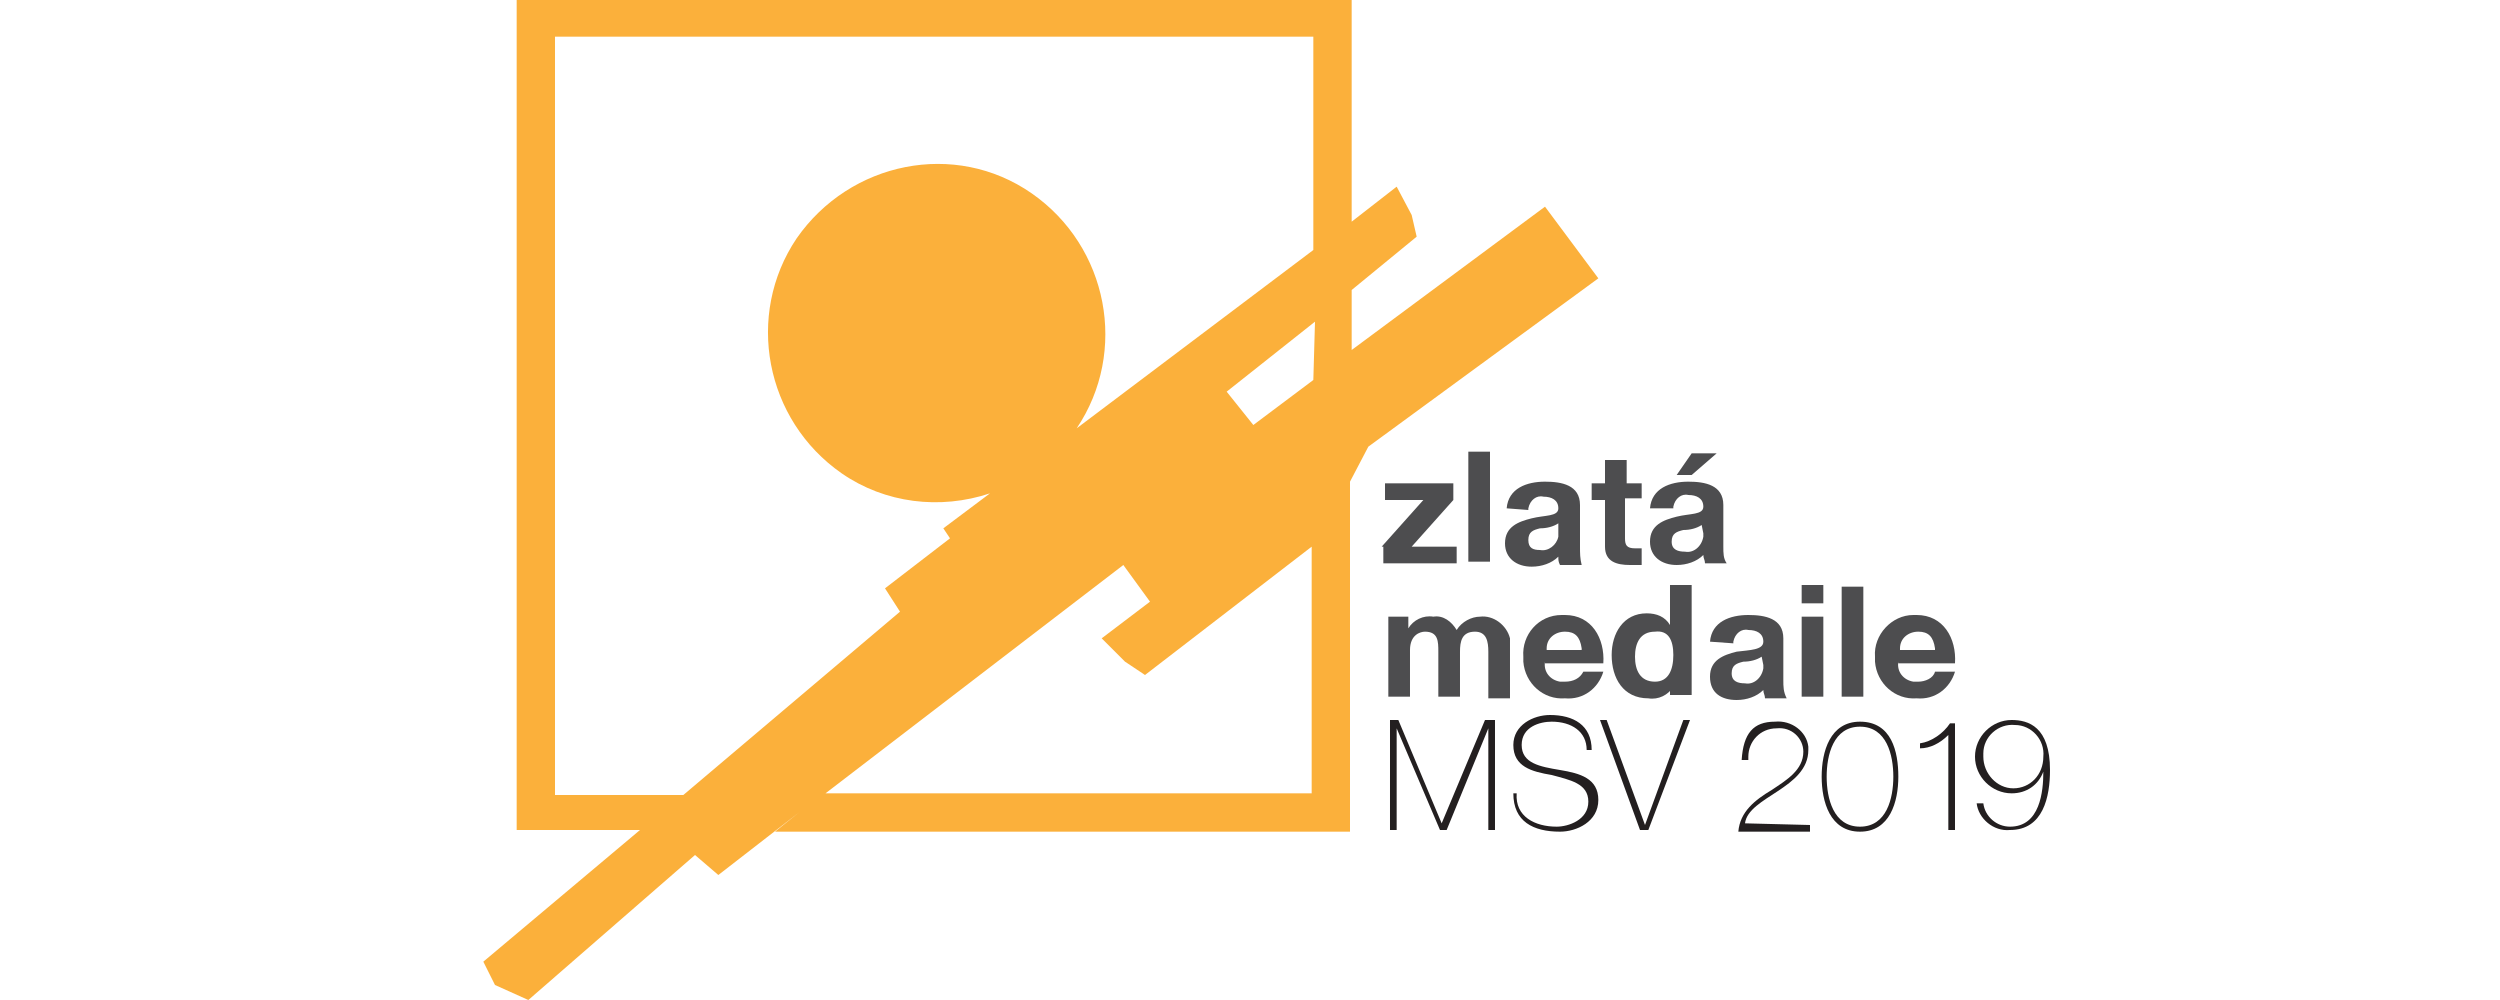 <?xml version="1.0" encoding="utf-8"?>
<!-- Generator: Adobe Illustrator 24.0.1, SVG Export Plug-In . SVG Version: 6.00 Build 0)  -->
<svg version="1.1" id="Vrstva_1" xmlns="http://www.w3.org/2000/svg" xmlns:xlink="http://www.w3.org/1999/xlink" x="0px" y="0px"
	 viewBox="0 0 150 60" enable-background="new 0 0 150 60" xml:space="preserve">
<g id="Layer_1">
	<path id="Path_643" fill="#FBB03B" d="M49.4,47.7l18-13.8l1.6,2.2l-2.9,2.2l1.4,1.4l1.2,0.8l10-7.7v14.8H49.4z M41,47.7h-7.7V2.2
		h45.5V15L64.6,25.7c3.1-4.6,1.9-10.9-2.7-14.1S51,9.7,47.8,14.3c-3.1,4.6-1.9,10.9,2.7,14.1c2.6,1.8,5.9,2.2,8.9,1.2l-2.8,2.1
		l0.4,0.6l-3.9,3l0.9,1.4L41,47.7z M78.8,22.8l-3.6,2.7l-1.6-2l5.3-4.2L78.8,22.8z M95.9,16.7l-3.2-4.3L81.1,21v-3.6l3.9-3.2
		l-0.3-1.3l-0.9-1.7l-2.7,2.1V0H31v49.8h7.4L29,57.7l0.7,1.4l2,0.9l10-8.7l1.4,1.2l4.9-3.8l-1.5,1.2h34.5v-21l1.1-2.1L95.9,16.7z"/>
	<path id="Path_644" fill="#4D4D4F" d="M82.9,32.8l2.5-2.8h-2.3v-1h4.1v1l-2.5,2.8h2.7v1h-4.4V32.8z"/>
	<rect id="Rectangle_1971" x="88.1" y="27.1" fill="#4D4D4F" width="1.3" height="6.6"/>
	<path id="Path_645" fill="#4D4D4F" d="M93.5,31.4c-0.3,0.2-0.7,0.3-1.1,0.3c-0.4,0.1-0.7,0.2-0.7,0.7c0,0.5,0.3,0.6,0.7,0.6
		c0.5,0.1,1-0.3,1.1-0.8c0-0.1,0-0.2,0-0.3L93.5,31.4z M90.4,30.5c0.1-1.2,1.2-1.6,2.3-1.6c1,0,2.1,0.2,2.1,1.4v2.5
		c0,0.4,0,0.7,0.1,1.1h-1.3c-0.1-0.2-0.1-0.3-0.1-0.5c-0.4,0.4-1,0.6-1.6,0.6c-0.9,0-1.6-0.5-1.6-1.4c0-1,0.8-1.3,1.6-1.5
		s1.6-0.1,1.6-0.6c0-0.5-0.4-0.7-0.9-0.7c-0.4-0.1-0.8,0.2-0.9,0.7c0,0,0,0.1,0,0.1L90.4,30.5z"/>
	<path id="Path_646" fill="#4D4D4F" d="M97.5,29h1v0.9h-1v2.4c0,0.4,0.1,0.6,0.6,0.6c0.1,0,0.3,0,0.4,0v1c-0.2,0-0.5,0-0.7,0
		c-0.8,0-1.5-0.2-1.5-1.1v-2.8h-0.8V29h0.8v-1.4h1.3V29z"/>
	<path id="Path_647" fill="#4D4D4F" d="M101.5,28.5h-0.9l0.9-1.3h1.5L101.5,28.5z M102.1,31.5c-0.3,0.2-0.7,0.3-1.1,0.3
		c-0.4,0.1-0.7,0.2-0.7,0.7c0,0.5,0.4,0.6,0.8,0.6c0.5,0.1,1-0.3,1.1-0.9c0-0.1,0-0.1,0-0.2L102.1,31.5z M99,30.5
		c0.1-1.2,1.2-1.6,2.3-1.6c1,0,2.1,0.2,2.1,1.4v2.5c0,0.4,0,0.7,0.2,1h-1.3c0-0.2-0.1-0.3-0.1-0.5c-0.4,0.4-1,0.6-1.6,0.6
		c-0.9,0-1.6-0.5-1.6-1.4c0-1,0.8-1.3,1.6-1.5s1.6-0.1,1.6-0.6s-0.4-0.7-0.9-0.7c-0.4-0.1-0.8,0.2-0.9,0.7c0,0,0,0.1,0,0.1L99,30.5z
		"/>
	<path id="Path_648" fill="#4D4D4F" d="M83.3,37h1.2v0.7l0,0c0.3-0.5,0.9-0.8,1.5-0.7c0.6-0.1,1.1,0.3,1.4,0.8
		c0.3-0.5,0.9-0.8,1.4-0.8c0.8-0.1,1.6,0.5,1.8,1.3c0,0.1,0,0.3,0,0.4v3.2h-1.3v-2.8c0-0.6-0.1-1.2-0.8-1.2c-0.8,0-0.9,0.6-0.9,1.2
		v2.7h-1.3v-2.7c0-0.6,0-1.2-0.8-1.2c-0.3,0-0.9,0.2-0.9,1.1v2.8h-1.3V37z"/>
	<path id="Path_649" fill="#4D4D4F" d="M94.9,38.9c-0.1-0.7-0.4-1-1-1c-0.6,0-1.1,0.4-1.1,1c0,0,0,0,0,0.1H94.9z M92.7,39.7
		c-0.1,0.6,0.3,1.1,0.9,1.2c0.1,0,0.2,0,0.3,0c0.5,0,0.9-0.2,1.1-0.6h1.2c-0.3,1-1.2,1.7-2.3,1.6c-1.3,0.1-2.4-0.9-2.5-2.2
		c0-0.1,0-0.2,0-0.3c-0.1-1.3,0.9-2.5,2.3-2.5c0.1,0,0.1,0,0.2,0c1.6,0,2.4,1.4,2.3,2.9H92.7z"/>
	<path id="Path_650" fill="#4D4D4F" d="M99.3,37.9c-0.9,0-1.2,0.7-1.2,1.5s0.3,1.5,1.2,1.5c0.8,0,1.1-0.7,1.1-1.6
		S100.1,37.8,99.3,37.9 M100.4,41.2L100.4,41.2c-0.3,0.5-0.9,0.8-1.5,0.7c-1.5,0-2.2-1.2-2.2-2.6c0-1.3,0.7-2.5,2.1-2.5
		c0.6,0,1.1,0.2,1.4,0.7l0,0v-2.4h1.3v6.6h-1.3V41.2z"/>
	<path id="Path_651" fill="#4D4D4F" d="M105.7,39.4c-0.3,0.2-0.7,0.3-1.1,0.3c-0.4,0.1-0.7,0.2-0.7,0.7s0.4,0.6,0.8,0.6
		c0.5,0.1,1-0.3,1.1-0.9c0-0.1,0-0.2,0-0.2L105.7,39.4z M102.6,38.5c0.1-1.2,1.2-1.6,2.3-1.6c1,0,2.1,0.2,2.1,1.4v2.5
		c0,0.4,0,0.7,0.2,1.1h-1.3c0-0.2-0.1-0.3-0.1-0.5c-0.4,0.4-1,0.6-1.6,0.6c-0.9,0-1.6-0.4-1.6-1.4c0-1,0.8-1.3,1.6-1.5
		c0.8-0.1,1.6-0.1,1.6-0.6s-0.4-0.7-0.9-0.7c-0.4-0.1-0.8,0.2-0.9,0.7c0,0,0,0.1,0,0.1L102.6,38.5z"/>
	<path id="Path_652" fill="#4D4D4F" d="M108.1,37h1.3v4.8h-1.3V37z M109.4,36.2h-1.3v-1.1h1.3V36.2z"/>
	<rect id="Rectangle_1972" x="110.5" y="35.2" fill="#4D4D4F" width="1.3" height="6.6"/>
	<path id="Path_653" fill="#4D4D4F" d="M116.1,38.9c-0.1-0.7-0.4-1-1-1c-0.6,0-1.1,0.4-1.1,1c0,0,0,0,0,0.1H116.1z M113.9,39.7
		c-0.1,0.6,0.3,1.1,0.9,1.2c0.1,0,0.2,0,0.3,0c0.4,0,0.9-0.2,1-0.6h1.2c-0.3,1-1.2,1.7-2.3,1.6c-1.3,0.1-2.4-0.9-2.5-2.2
		c0-0.1,0-0.2,0-0.3c-0.1-1.3,1-2.5,2.3-2.5c0.1,0,0.1,0,0.2,0c1.6,0,2.4,1.4,2.3,2.9H113.9z"/>
	<path id="Path_654" fill="#231F20" d="M83.3,43.2h0.6l2.6,6.2l0,0l2.6-6.2h0.6v6.6h-0.4v-6.1l0,0l-2.5,6.1h-0.4l-2.6-6.1l0,0v6.1
		h-0.4V43.2z"/>
	<path id="Path_655" fill="#231F20" d="M95.2,45c0-1.1-0.9-1.7-2.1-1.7c-0.7,0-1.8,0.3-1.8,1.4c0,1.1,1.1,1.3,2.3,1.5
		s2.3,0.5,2.3,1.8c0,1.3-1.3,1.9-2.3,1.9c-1.6,0-2.8-0.6-2.8-2.3H91c-0.1,1.4,1.1,2,2.4,2c0.7,0,1.9-0.4,1.9-1.5s-1.1-1.3-2.2-1.6
		c-1.2-0.2-2.3-0.5-2.3-1.8c0-1.2,1.2-1.8,2.2-1.8c1.4,0,2.5,0.6,2.5,2.1L95.2,45z"/>
	<path id="Path_656" fill="#231F20" d="M98.7,49.5L98.7,49.5l2.3-6.3h0.4l-2.5,6.6h-0.5L96,43.2h0.4L98.7,49.5z"/>
	<path id="Path_657" fill="#231F20" d="M108.6,49.5v0.4h-4.3c0.1-1.2,1-1.9,2-2.5c0.9-0.6,1.9-1.2,1.9-2.3c0-0.8-0.7-1.5-1.6-1.4
		c0,0,0,0,0,0c-1,0-1.7,0.8-1.7,1.7c0,0.1,0,0.2,0,0.2h-0.4c0.1-1.6,0.7-2.3,2-2.3c1-0.1,1.9,0.6,2,1.5c0,0.1,0,0.2,0,0.2
		c0,2.3-3.6,2.8-3.8,4.4L108.6,49.5z"/>
	<path id="Path_658" fill="#231F20" d="M109.3,46.6c0-1.5,0.5-3.3,2.3-3.3c1.9,0,2.3,1.8,2.3,3.3c0,1.5-0.5,3.3-2.3,3.3
		C109.8,49.9,109.3,48.1,109.3,46.6z M113.6,46.6c0-1.3-0.4-3-2-3s-2,1.7-2,3s0.4,3,2,3S113.6,47.9,113.6,46.6z"/>
	<path id="Path_659" fill="#231F20" d="M117.3,49.8h-0.4v-5.7c-0.5,0.5-1.1,0.8-1.7,0.8v-0.3c0.7-0.1,1.4-0.6,1.8-1.2h0.3
		L117.3,49.8z"/>
	<path id="Path_660" fill="#231F20" d="M119,48.2c0.1,0.8,0.8,1.4,1.6,1.4c1.8,0,2-2.1,2-3.3l0,0c-0.3,0.8-1,1.3-1.9,1.3
		c-1.2,0-2.2-1-2.2-2.2c0-1.2,1-2.2,2.2-2.2c1,0,2.3,0.4,2.3,3c0,1.6-0.4,3.6-2.4,3.6c-1,0.1-1.9-0.7-2-1.6c0,0,0,0,0,0L119,48.2z
		 M122.6,45.4c0.1-1-0.7-1.9-1.7-1.9c-1-0.1-1.9,0.7-1.9,1.7c0,0.1,0,0.1,0,0.2c0,1,0.8,1.9,1.8,1.9c0,0,0,0,0,0
		C121.8,47.3,122.6,46.5,122.6,45.4C122.6,45.5,122.6,45.5,122.6,45.4L122.6,45.4z"/>
</g>
</svg>
